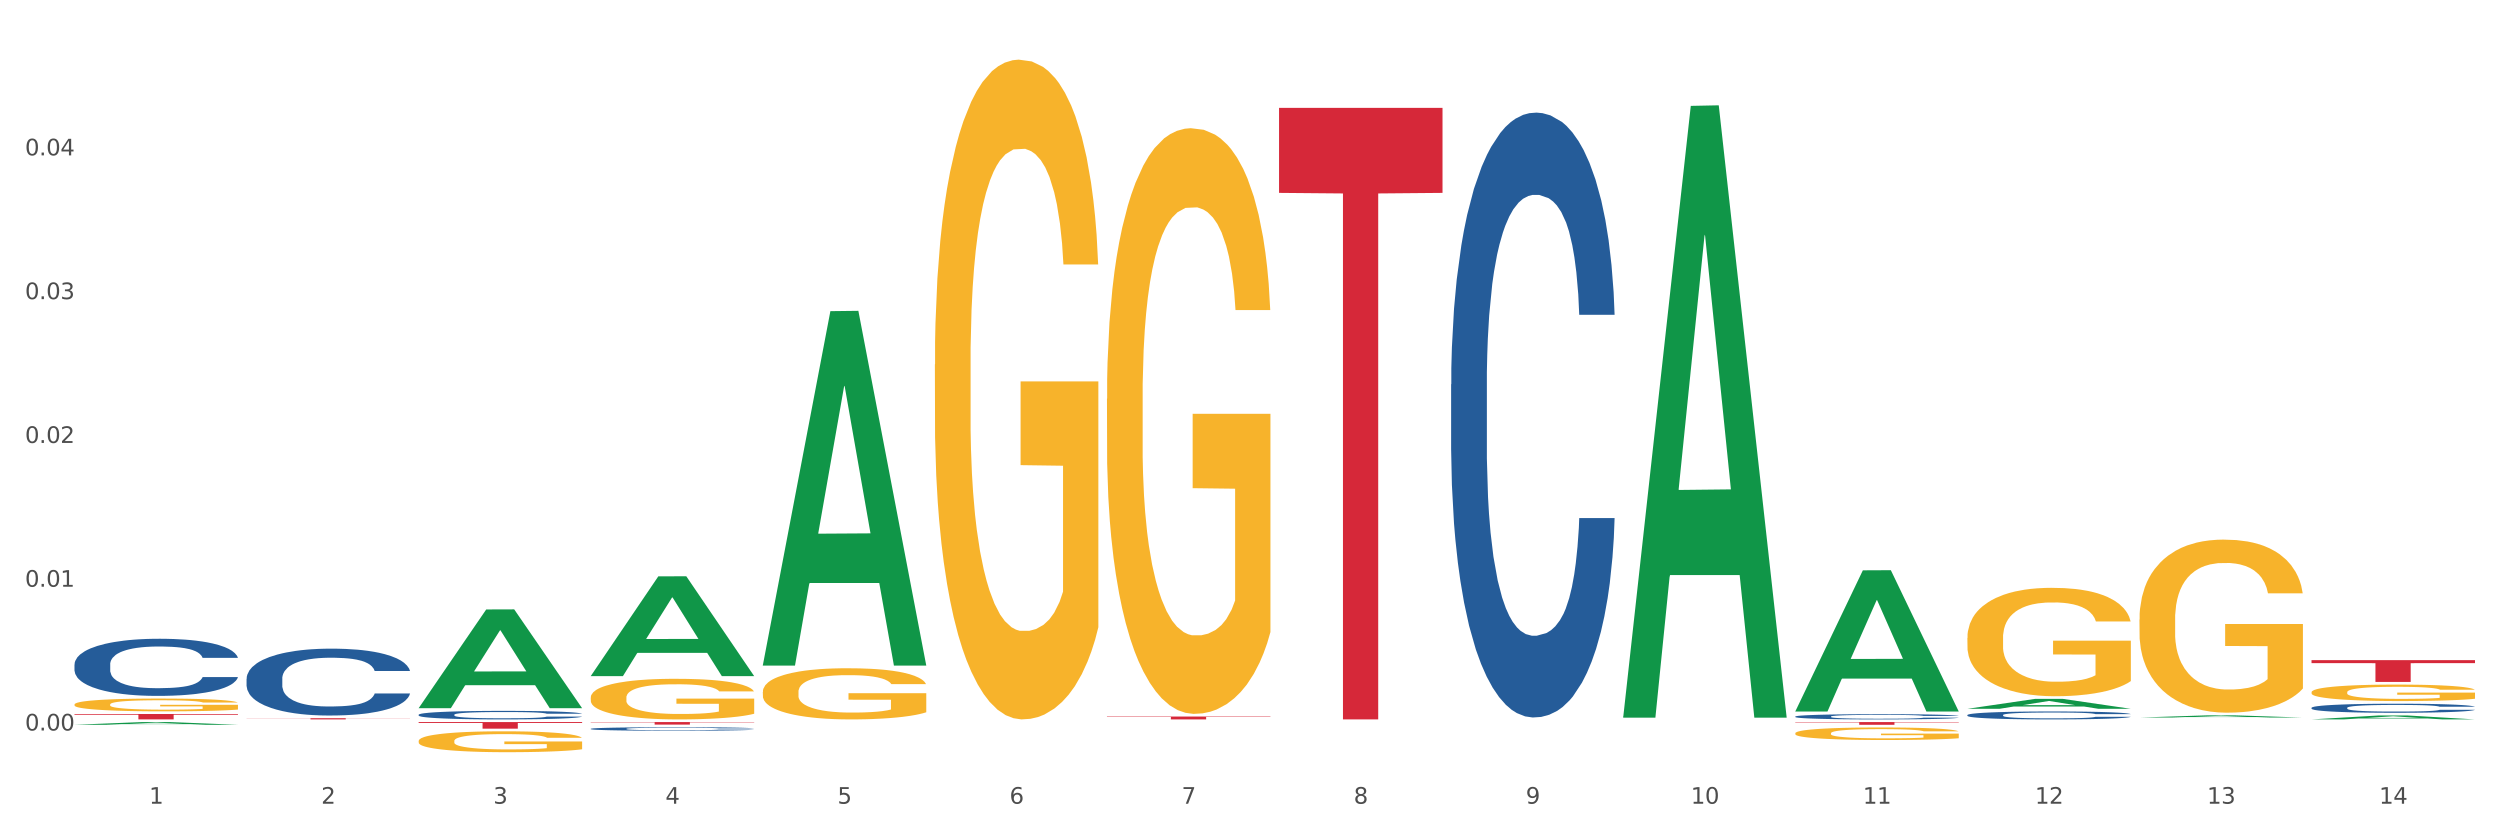 <?xml version="1.0" encoding="utf-8" standalone="no"?>
<!DOCTYPE svg PUBLIC "-//W3C//DTD SVG 1.1//EN"
  "http://www.w3.org/Graphics/SVG/1.1/DTD/svg11.dtd">
<svg xmlns:xlink="http://www.w3.org/1999/xlink" width="1080pt" height="360pt" viewBox="0 0 1080 360" xmlns="http://www.w3.org/2000/svg" version="1.1">
 <rect x="0" y="0" width="1080" height="360" fill="#333333" stroke="none"/>
 <defs>
  <style type="text/css">*{stroke-linejoin: round; stroke-linecap: butt}</style>
 </defs>
 <g id="figure_1">
  <g id="patch_1">
   <path d="M 0 360 
L 1080 360 
L 1080 0 
L 0 0 
z
" style="fill: #ffffff; stroke: #ffffff; stroke-linejoin: miter"/>
  </g>
  <g id="axes_1">
   <g id="matplotlib.axis_1">
    <g id="xtick_1">
     <g id="text_1">
      <!-- 1 -->
      <g style="fill: #4d4d4d" transform="translate(64.432 347.204) scale(0.096 -0.096)">
       <defs>
        <path id="DejaVuSans-31" d="M 794 531 
L 1825 531 
L 1825 4091 
L 703 3866 
L 703 4441 
L 1819 4666 
L 2450 4666 
L 2450 531 
L 3481 531 
L 3481 0 
L 794 0 
L 794 531 
z
" transform="scale(0.016)"/>
       </defs>
       <use xlink:href="#DejaVuSans-31"/>
      </g>
     </g>
    </g>
    <g id="xtick_2">
     <g id="text_2">
      <!-- 2 -->
      <g style="fill: #4d4d4d" transform="translate(138.771 347.204) scale(0.096 -0.096)">
       <defs>
        <path id="DejaVuSans-32" d="M 1228 531 
L 3431 531 
L 3431 0 
L 469 0 
L 469 531 
Q 828 903 1448 1529 
Q 2069 2156 2228 2338 
Q 2531 2678 2651 2914 
Q 2772 3150 2772 3378 
Q 2772 3750 2511 3984 
Q 2250 4219 1831 4219 
Q 1534 4219 1204 4116 
Q 875 4013 500 3803 
L 500 4441 
Q 881 4594 1212 4672 
Q 1544 4750 1819 4750 
Q 2544 4750 2975 4387 
Q 3406 4025 3406 3419 
Q 3406 3131 3298 2873 
Q 3191 2616 2906 2266 
Q 2828 2175 2409 1742 
Q 1991 1309 1228 531 
z
" transform="scale(0.016)"/>
       </defs>
       <use xlink:href="#DejaVuSans-32"/>
      </g>
     </g>
    </g>
    <g id="xtick_3">
     <g id="text_3">
      <!-- 3 -->
      <g style="fill: #4d4d4d" transform="translate(213.109 347.204) scale(0.096 -0.096)">
       <defs>
        <path id="DejaVuSans-33" d="M 2597 2516 
Q 3050 2419 3304 2112 
Q 3559 1806 3559 1356 
Q 3559 666 3084 287 
Q 2609 -91 1734 -91 
Q 1441 -91 1130 -33 
Q 819 25 488 141 
L 488 750 
Q 750 597 1062 519 
Q 1375 441 1716 441 
Q 2309 441 2620 675 
Q 2931 909 2931 1356 
Q 2931 1769 2642 2001 
Q 2353 2234 1838 2234 
L 1294 2234 
L 1294 2753 
L 1863 2753 
Q 2328 2753 2575 2939 
Q 2822 3125 2822 3475 
Q 2822 3834 2567 4026 
Q 2313 4219 1838 4219 
Q 1578 4219 1281 4162 
Q 984 4106 628 3988 
L 628 4550 
Q 988 4650 1302 4700 
Q 1616 4750 1894 4750 
Q 2613 4750 3031 4423 
Q 3450 4097 3450 3541 
Q 3450 3153 3228 2886 
Q 3006 2619 2597 2516 
z
" transform="scale(0.016)"/>
       </defs>
       <use xlink:href="#DejaVuSans-33"/>
      </g>
     </g>
    </g>
    <g id="xtick_4">
     <g id="text_4">
      <!-- 4 -->
      <g style="fill: #4d4d4d" transform="translate(287.448 347.204) scale(0.096 -0.096)">
       <defs>
        <path id="DejaVuSans-34" d="M 2419 4116 
L 825 1625 
L 2419 1625 
L 2419 4116 
z
M 2253 4666 
L 3047 4666 
L 3047 1625 
L 3713 1625 
L 3713 1100 
L 3047 1100 
L 3047 0 
L 2419 0 
L 2419 1100 
L 313 1100 
L 313 1709 
L 2253 4666 
z
" transform="scale(0.016)"/>
       </defs>
       <use xlink:href="#DejaVuSans-34"/>
      </g>
     </g>
    </g>
    <g id="xtick_5">
     <g id="text_5">
      <!-- 5 -->
      <g style="fill: #4d4d4d" transform="translate(361.787 347.204) scale(0.096 -0.096)">
       <defs>
        <path id="DejaVuSans-35" d="M 691 4666 
L 3169 4666 
L 3169 4134 
L 1269 4134 
L 1269 2991 
Q 1406 3038 1543 3061 
Q 1681 3084 1819 3084 
Q 2600 3084 3056 2656 
Q 3513 2228 3513 1497 
Q 3513 744 3044 326 
Q 2575 -91 1722 -91 
Q 1428 -91 1123 -41 
Q 819 9 494 109 
L 494 744 
Q 775 591 1075 516 
Q 1375 441 1709 441 
Q 2250 441 2565 725 
Q 2881 1009 2881 1497 
Q 2881 1984 2565 2268 
Q 2250 2553 1709 2553 
Q 1456 2553 1204 2497 
Q 953 2441 691 2322 
L 691 4666 
z
" transform="scale(0.016)"/>
       </defs>
       <use xlink:href="#DejaVuSans-35"/>
      </g>
     </g>
    </g>
    <g id="xtick_6">
     <g id="text_6">
      <!-- 6 -->
      <g style="fill: #4d4d4d" transform="translate(436.125 347.204) scale(0.096 -0.096)">
       <defs>
        <path id="DejaVuSans-36" d="M 2113 2584 
Q 1688 2584 1439 2293 
Q 1191 2003 1191 1497 
Q 1191 994 1439 701 
Q 1688 409 2113 409 
Q 2538 409 2786 701 
Q 3034 994 3034 1497 
Q 3034 2003 2786 2293 
Q 2538 2584 2113 2584 
z
M 3366 4563 
L 3366 3988 
Q 3128 4100 2886 4159 
Q 2644 4219 2406 4219 
Q 1781 4219 1451 3797 
Q 1122 3375 1075 2522 
Q 1259 2794 1537 2939 
Q 1816 3084 2150 3084 
Q 2853 3084 3261 2657 
Q 3669 2231 3669 1497 
Q 3669 778 3244 343 
Q 2819 -91 2113 -91 
Q 1303 -91 875 529 
Q 447 1150 447 2328 
Q 447 3434 972 4092 
Q 1497 4750 2381 4750 
Q 2619 4750 2861 4703 
Q 3103 4656 3366 4563 
z
" transform="scale(0.016)"/>
       </defs>
       <use xlink:href="#DejaVuSans-36"/>
      </g>
     </g>
    </g>
    <g id="xtick_7">
     <g id="text_7">
      <!-- 7 -->
      <g style="fill: #4d4d4d" transform="translate(510.464 347.204) scale(0.096 -0.096)">
       <defs>
        <path id="DejaVuSans-37" d="M 525 4666 
L 3525 4666 
L 3525 4397 
L 1831 0 
L 1172 0 
L 2766 4134 
L 525 4134 
L 525 4666 
z
" transform="scale(0.016)"/>
       </defs>
       <use xlink:href="#DejaVuSans-37"/>
      </g>
     </g>
    </g>
    <g id="xtick_8">
     <g id="text_8">
      <!-- 8 -->
      <g style="fill: #4d4d4d" transform="translate(584.803 347.204) scale(0.096 -0.096)">
       <defs>
        <path id="DejaVuSans-38" d="M 2034 2216 
Q 1584 2216 1326 1975 
Q 1069 1734 1069 1313 
Q 1069 891 1326 650 
Q 1584 409 2034 409 
Q 2484 409 2743 651 
Q 3003 894 3003 1313 
Q 3003 1734 2745 1975 
Q 2488 2216 2034 2216 
z
M 1403 2484 
Q 997 2584 770 2862 
Q 544 3141 544 3541 
Q 544 4100 942 4425 
Q 1341 4750 2034 4750 
Q 2731 4750 3128 4425 
Q 3525 4100 3525 3541 
Q 3525 3141 3298 2862 
Q 3072 2584 2669 2484 
Q 3125 2378 3379 2068 
Q 3634 1759 3634 1313 
Q 3634 634 3220 271 
Q 2806 -91 2034 -91 
Q 1263 -91 848 271 
Q 434 634 434 1313 
Q 434 1759 690 2068 
Q 947 2378 1403 2484 
z
M 1172 3481 
Q 1172 3119 1398 2916 
Q 1625 2713 2034 2713 
Q 2441 2713 2670 2916 
Q 2900 3119 2900 3481 
Q 2900 3844 2670 4047 
Q 2441 4250 2034 4250 
Q 1625 4250 1398 4047 
Q 1172 3844 1172 3481 
z
" transform="scale(0.016)"/>
       </defs>
       <use xlink:href="#DejaVuSans-38"/>
      </g>
     </g>
    </g>
    <g id="xtick_9">
     <g id="text_9">
      <!-- 9 -->
      <g style="fill: #4d4d4d" transform="translate(659.142 347.204) scale(0.096 -0.096)">
       <defs>
        <path id="DejaVuSans-39" d="M 703 97 
L 703 672 
Q 941 559 1184 500 
Q 1428 441 1663 441 
Q 2288 441 2617 861 
Q 2947 1281 2994 2138 
Q 2813 1869 2534 1725 
Q 2256 1581 1919 1581 
Q 1219 1581 811 2004 
Q 403 2428 403 3163 
Q 403 3881 828 4315 
Q 1253 4750 1959 4750 
Q 2769 4750 3195 4129 
Q 3622 3509 3622 2328 
Q 3622 1225 3098 567 
Q 2575 -91 1691 -91 
Q 1453 -91 1209 -44 
Q 966 3 703 97 
z
M 1959 2075 
Q 2384 2075 2632 2365 
Q 2881 2656 2881 3163 
Q 2881 3666 2632 3958 
Q 2384 4250 1959 4250 
Q 1534 4250 1286 3958 
Q 1038 3666 1038 3163 
Q 1038 2656 1286 2365 
Q 1534 2075 1959 2075 
z
" transform="scale(0.016)"/>
       </defs>
       <use xlink:href="#DejaVuSans-39"/>
      </g>
     </g>
    </g>
    <g id="xtick_10">
     <g id="text_10">
      <!-- 10 -->
      <g style="fill: #4d4d4d" transform="translate(730.426 347.204) scale(0.096 -0.096)">
       <defs>
        <path id="DejaVuSans-30" d="M 2034 4250 
Q 1547 4250 1301 3770 
Q 1056 3291 1056 2328 
Q 1056 1369 1301 889 
Q 1547 409 2034 409 
Q 2525 409 2770 889 
Q 3016 1369 3016 2328 
Q 3016 3291 2770 3770 
Q 2525 4250 2034 4250 
z
M 2034 4750 
Q 2819 4750 3233 4129 
Q 3647 3509 3647 2328 
Q 3647 1150 3233 529 
Q 2819 -91 2034 -91 
Q 1250 -91 836 529 
Q 422 1150 422 2328 
Q 422 3509 836 4129 
Q 1250 4750 2034 4750 
z
" transform="scale(0.016)"/>
       </defs>
       <use xlink:href="#DejaVuSans-31"/>
       <use xlink:href="#DejaVuSans-30" transform="translate(63.623 0)"/>
      </g>
     </g>
    </g>
    <g id="xtick_11">
     <g id="text_11">
      <!-- 11 -->
      <g style="fill: #4d4d4d" transform="translate(804.765 347.204) scale(0.096 -0.096)">
       <use xlink:href="#DejaVuSans-31"/>
       <use xlink:href="#DejaVuSans-31" transform="translate(63.623 0)"/>
      </g>
     </g>
    </g>
    <g id="xtick_12">
     <g id="text_12">
      <!-- 12 -->
      <g style="fill: #4d4d4d" transform="translate(879.104 347.204) scale(0.096 -0.096)">
       <use xlink:href="#DejaVuSans-31"/>
       <use xlink:href="#DejaVuSans-32" transform="translate(63.623 0)"/>
      </g>
     </g>
    </g>
    <g id="xtick_13">
     <g id="text_13">
      <!-- 13 -->
      <g style="fill: #4d4d4d" transform="translate(953.442 347.204) scale(0.096 -0.096)">
       <use xlink:href="#DejaVuSans-31"/>
       <use xlink:href="#DejaVuSans-33" transform="translate(63.623 0)"/>
      </g>
     </g>
    </g>
    <g id="xtick_14">
     <g id="text_14">
      <!-- 14 -->
      <g style="fill: #4d4d4d" transform="translate(1027.781 347.204) scale(0.096 -0.096)">
       <use xlink:href="#DejaVuSans-31"/>
       <use xlink:href="#DejaVuSans-34" transform="translate(63.623 0)"/>
      </g>
     </g>
    </g>
    <g id="xtick_15"/>
    <g id="xtick_16"/>
    <g id="xtick_17"/>
    <g id="xtick_18"/>
    <g id="xtick_19"/>
    <g id="xtick_20"/>
    <g id="xtick_21"/>
    <g id="xtick_22"/>
    <g id="xtick_23"/>
    <g id="xtick_24"/>
    <g id="xtick_25"/>
    <g id="xtick_26"/>
    <g id="xtick_27"/>
   </g>
   <g id="matplotlib.axis_2">
    <g id="ytick_1">
     <g id="text_15">
      <!-- 0.00 -->
      <g style="fill: #4d4d4d" transform="translate(10.8 315.579) scale(0.096 -0.096)">
       <defs>
        <path id="DejaVuSans-2e" d="M 684 794 
L 1344 794 
L 1344 0 
L 684 0 
L 684 794 
z
" transform="scale(0.016)"/>
       </defs>
       <use xlink:href="#DejaVuSans-30"/>
       <use xlink:href="#DejaVuSans-2e" transform="translate(63.623 0)"/>
       <use xlink:href="#DejaVuSans-30" transform="translate(95.41 0)"/>
       <use xlink:href="#DejaVuSans-30" transform="translate(159.033 0)"/>
      </g>
     </g>
    </g>
    <g id="ytick_2">
     <g id="text_16">
      <!-- 0.01 -->
      <g style="fill: #4d4d4d" transform="translate(10.8 253.465) scale(0.096 -0.096)">
       <use xlink:href="#DejaVuSans-30"/>
       <use xlink:href="#DejaVuSans-2e" transform="translate(63.623 0)"/>
       <use xlink:href="#DejaVuSans-30" transform="translate(95.41 0)"/>
       <use xlink:href="#DejaVuSans-31" transform="translate(159.033 0)"/>
      </g>
     </g>
    </g>
    <g id="ytick_3">
     <g id="text_17">
      <!-- 0.02 -->
      <g style="fill: #4d4d4d" transform="translate(10.8 191.35) scale(0.096 -0.096)">
       <use xlink:href="#DejaVuSans-30"/>
       <use xlink:href="#DejaVuSans-2e" transform="translate(63.623 0)"/>
       <use xlink:href="#DejaVuSans-30" transform="translate(95.41 0)"/>
       <use xlink:href="#DejaVuSans-32" transform="translate(159.033 0)"/>
      </g>
     </g>
    </g>
    <g id="ytick_4">
     <g id="text_18">
      <!-- 0.03 -->
      <g style="fill: #4d4d4d" transform="translate(10.8 129.235) scale(0.096 -0.096)">
       <use xlink:href="#DejaVuSans-30"/>
       <use xlink:href="#DejaVuSans-2e" transform="translate(63.623 0)"/>
       <use xlink:href="#DejaVuSans-30" transform="translate(95.41 0)"/>
       <use xlink:href="#DejaVuSans-33" transform="translate(159.033 0)"/>
      </g>
     </g>
    </g>
    <g id="ytick_5">
     <g id="text_19">
      <!-- 0.04 -->
      <g style="fill: #4d4d4d" transform="translate(10.8 67.12) scale(0.096 -0.096)">
       <use xlink:href="#DejaVuSans-30"/>
       <use xlink:href="#DejaVuSans-2e" transform="translate(63.623 0)"/>
       <use xlink:href="#DejaVuSans-30" transform="translate(95.41 0)"/>
       <use xlink:href="#DejaVuSans-34" transform="translate(159.033 0)"/>
      </g>
     </g>
    </g>
    <g id="ytick_6"/>
    <g id="ytick_7"/>
    <g id="ytick_8"/>
    <g id="ytick_9"/>
    <g id="ytick_10"/>
   </g>
   <g id="PolyCollection_1">
    <path d="M 32.175 313.102 
L 32.248 313.101 
L 61.37 311.933 
L 73.456 311.932 
L 102.797 313.105 
L 88.818 313.105 
L 82.484 312.832 
L 52.415 312.832 
L 52.197 312.836 
L 46.081 313.105 
L 32.175 313.105 
L 32.175 313.102 
L 56.201 312.669 
L 78.698 312.668 
L 67.559 312.182 
L 67.413 312.18 
L 67.267 312.183 
L 56.128 312.668 
L 56.201 312.669 
L 32.175 313.102 
z
" clip-path="url(#p0ae8710981)" style="fill: #109648"/>
    <path d="M 775.562 309.537 
L 775.646 309.535 
L 775.646 309.477 
L 775.896 309.398 
L 776.814 309.253 
L 777.983 309.143 
L 779.986 309.015 
L 781.072 308.961 
L 782.491 308.901 
L 785.412 308.803 
L 788.752 308.72 
L 791.089 308.675 
L 792.842 308.646 
L 796.765 308.594 
L 799.019 308.571 
L 801.357 308.553 
L 803.36 308.54 
L 806.699 308.526 
L 809.37 308.519 
L 812.459 308.517 
L 815.047 308.519 
L 818.469 308.528 
L 823.478 308.553 
L 825.398 308.567 
L 827.986 308.592 
L 830.657 308.625 
L 832.828 308.658 
L 835.332 308.706 
L 837.92 308.768 
L 840.424 308.847 
L 842.177 308.919 
L 843.596 308.996 
L 844.848 309.089 
L 845.766 309.191 
L 846.184 309.276 
L 830.908 309.276 
L 830.49 309.199 
L 829.655 309.116 
L 828.821 309.06 
L 827.902 309.015 
L 826.483 308.963 
L 825.231 308.93 
L 823.144 308.89 
L 821.224 308.866 
L 819.638 308.851 
L 817.718 308.839 
L 813.628 308.826 
L 810.706 308.826 
L 808.87 308.83 
L 806.616 308.841 
L 804.696 308.855 
L 802.442 308.88 
L 800.689 308.907 
L 798.936 308.942 
L 797.934 308.967 
L 796.431 309.013 
L 795.43 309.05 
L 794.094 309.114 
L 793.343 309.16 
L 792.007 309.278 
L 791.423 309.365 
L 791.172 309.425 
L 791.005 309.492 
L 791.005 309.815 
L 791.506 309.96 
L 791.924 310.022 
L 792.591 310.093 
L 793.844 310.184 
L 795.68 310.273 
L 797.6 310.337 
L 799.186 310.377 
L 800.689 310.406 
L 802.191 310.429 
L 804.028 310.449 
L 805.53 310.462 
L 807.784 310.474 
L 810.456 310.481 
L 812.543 310.481 
L 816.8 310.47 
L 818.72 310.46 
L 820.556 310.445 
L 822.56 310.422 
L 824.146 310.398 
L 825.064 310.379 
L 826.567 310.34 
L 827.735 310.298 
L 828.737 310.25 
L 829.405 310.209 
L 830.156 310.147 
L 830.741 310.076 
L 830.908 310.039 
L 846.184 310.039 
L 845.85 310.114 
L 845.266 310.186 
L 844.097 310.284 
L 843.179 310.34 
L 841.76 310.408 
L 840.257 310.466 
L 838.17 310.53 
L 836.25 310.578 
L 834.247 310.619 
L 832.076 310.657 
L 828.153 310.709 
L 826.734 310.723 
L 823.728 310.748 
L 821.391 310.762 
L 817.969 310.777 
L 814.463 310.785 
L 810.79 310.787 
L 807.534 310.783 
L 803.944 310.771 
L 801.69 310.758 
L 799.186 310.74 
L 796.264 310.711 
L 793.51 310.675 
L 790.922 310.634 
L 788.501 310.586 
L 786.247 310.532 
L 783.325 310.443 
L 781.155 310.356 
L 779.569 310.275 
L 778.484 310.207 
L 777.399 310.12 
L 776.814 310.06 
L 775.896 309.915 
L 775.562 309.78 
L 775.562 309.537 
z
" clip-path="url(#p0ae8710981)" style="fill: #255c99"/>
    <path d="M 626.885 166.058 
L 626.968 165.819 
L 626.968 159.137 
L 627.219 150.069 
L 628.137 133.364 
L 629.306 120.716 
L 631.309 105.921 
L 632.394 99.716 
L 633.813 92.796 
L 636.735 81.58 
L 640.074 72.034 
L 642.411 66.784 
L 644.164 63.443 
L 648.088 57.478 
L 650.342 54.852 
L 652.679 52.705 
L 654.683 51.273 
L 658.022 49.602 
L 660.693 48.887 
L 663.782 48.648 
L 666.369 48.887 
L 669.792 49.841 
L 674.801 52.705 
L 676.721 54.375 
L 679.308 57.239 
L 681.98 61.057 
L 684.15 64.875 
L 686.654 70.364 
L 689.242 77.523 
L 691.747 86.591 
L 693.5 94.944 
L 694.919 103.773 
L 696.171 114.512 
L 697.089 126.205 
L 697.506 135.989 
L 682.23 135.989 
L 681.813 127.16 
L 680.978 117.614 
L 680.143 111.171 
L 679.225 105.921 
L 677.806 99.955 
L 676.554 96.137 
L 674.467 91.603 
L 672.547 88.739 
L 670.961 87.069 
L 669.041 85.637 
L 664.95 84.205 
L 662.029 84.205 
L 660.192 84.682 
L 657.938 85.875 
L 656.018 87.546 
L 653.764 90.409 
L 652.011 93.512 
L 650.258 97.569 
L 649.257 100.432 
L 647.754 105.682 
L 646.752 109.978 
L 645.417 117.376 
L 644.665 122.626 
L 643.33 136.228 
L 642.745 146.251 
L 642.495 153.171 
L 642.328 160.808 
L 642.328 198.035 
L 642.829 214.74 
L 643.246 221.899 
L 643.914 230.013 
L 645.166 240.513 
L 647.003 250.774 
L 648.923 258.172 
L 650.509 262.706 
L 652.011 266.047 
L 653.514 268.672 
L 655.35 271.058 
L 656.853 272.49 
L 659.107 273.922 
L 661.778 274.638 
L 663.865 274.638 
L 668.122 273.445 
L 670.042 272.251 
L 671.879 270.581 
L 673.882 267.956 
L 675.468 265.092 
L 676.387 262.944 
L 677.889 258.41 
L 679.058 253.638 
L 680.06 248.149 
L 680.728 243.376 
L 681.479 236.217 
L 682.063 228.103 
L 682.23 223.808 
L 697.506 223.808 
L 697.173 232.399 
L 696.588 240.751 
L 695.42 251.967 
L 694.501 258.41 
L 693.082 266.285 
L 691.58 272.967 
L 689.493 280.365 
L 687.573 285.854 
L 685.569 290.626 
L 683.399 294.922 
L 679.475 300.888 
L 678.056 302.558 
L 675.051 305.422 
L 672.714 307.092 
L 669.291 308.763 
L 665.785 309.717 
L 662.112 309.956 
L 658.856 309.479 
L 655.267 308.047 
L 653.013 306.615 
L 650.509 304.467 
L 647.587 301.127 
L 644.832 297.07 
L 642.244 292.297 
L 639.824 286.808 
L 637.57 280.604 
L 634.648 270.342 
L 632.478 260.319 
L 630.892 251.013 
L 629.806 243.138 
L 628.721 233.115 
L 628.137 226.194 
L 627.219 209.49 
L 626.885 193.978 
L 626.885 166.058 
z
" clip-path="url(#p0ae8710981)" style="fill: #255c99"/>
    <path d="M 255.191 314.845 
L 255.275 314.843 
L 255.275 314.804 
L 255.525 314.752 
L 256.443 314.655 
L 257.612 314.582 
L 259.615 314.496 
L 260.701 314.46 
L 262.12 314.42 
L 265.041 314.355 
L 268.381 314.3 
L 270.718 314.27 
L 272.471 314.25 
L 276.394 314.216 
L 278.648 314.2 
L 280.986 314.188 
L 282.989 314.18 
L 286.328 314.17 
L 288.999 314.166 
L 292.088 314.165 
L 294.676 314.166 
L 298.098 314.171 
L 303.107 314.188 
L 305.027 314.198 
L 307.615 314.214 
L 310.286 314.236 
L 312.457 314.259 
L 314.961 314.29 
L 317.549 314.332 
L 320.053 314.384 
L 321.806 314.433 
L 323.225 314.484 
L 324.477 314.546 
L 325.396 314.614 
L 325.813 314.67 
L 310.537 314.67 
L 310.119 314.619 
L 309.284 314.564 
L 308.45 314.527 
L 307.531 314.496 
L 306.112 314.462 
L 304.86 314.44 
L 302.773 314.413 
L 300.853 314.397 
L 299.267 314.387 
L 297.347 314.379 
L 293.257 314.37 
L 290.335 314.37 
L 288.499 314.373 
L 286.245 314.38 
L 284.325 314.39 
L 282.071 314.406 
L 280.318 314.424 
L 278.565 314.448 
L 277.563 314.464 
L 276.06 314.495 
L 275.059 314.52 
L 273.723 314.563 
L 272.972 314.593 
L 271.636 314.672 
L 271.052 314.73 
L 270.801 314.77 
L 270.634 314.814 
L 270.634 315.03 
L 271.135 315.127 
L 271.553 315.168 
L 272.22 315.215 
L 273.473 315.276 
L 275.309 315.335 
L 277.229 315.378 
L 278.815 315.404 
L 280.318 315.424 
L 281.82 315.439 
L 283.657 315.453 
L 285.159 315.461 
L 287.413 315.469 
L 290.085 315.473 
L 292.172 315.473 
L 296.429 315.467 
L 298.349 315.46 
L 300.185 315.45 
L 302.189 315.435 
L 303.775 315.418 
L 304.693 315.406 
L 306.196 315.379 
L 307.364 315.352 
L 308.366 315.32 
L 309.034 315.292 
L 309.785 315.251 
L 310.37 315.204 
L 310.537 315.179 
L 325.813 315.179 
L 325.479 315.229 
L 324.895 315.277 
L 323.726 315.342 
L 322.808 315.379 
L 321.389 315.425 
L 319.886 315.464 
L 317.799 315.507 
L 315.879 315.538 
L 313.876 315.566 
L 311.705 315.591 
L 307.782 315.626 
L 306.363 315.635 
L 303.358 315.652 
L 301.02 315.661 
L 297.598 315.671 
L 294.092 315.677 
L 290.419 315.678 
L 287.163 315.675 
L 283.573 315.667 
L 281.32 315.659 
L 278.815 315.646 
L 275.893 315.627 
L 273.139 315.603 
L 270.551 315.576 
L 268.13 315.544 
L 265.876 315.508 
L 262.955 315.449 
L 260.784 315.391 
L 259.198 315.337 
L 258.113 315.291 
L 257.028 315.233 
L 256.443 315.193 
L 255.525 315.096 
L 255.191 315.006 
L 255.191 314.845 
z
" clip-path="url(#p0ae8710981)" style="fill: #255c99"/>
    <path d="M 180.852 308.755 
L 180.936 308.751 
L 180.936 308.657 
L 181.186 308.529 
L 182.105 308.293 
L 183.273 308.114 
L 185.277 307.905 
L 186.362 307.818 
L 187.781 307.72 
L 190.703 307.562 
L 194.042 307.427 
L 196.379 307.353 
L 198.132 307.305 
L 202.056 307.221 
L 204.31 307.184 
L 206.647 307.154 
L 208.65 307.134 
L 211.989 307.11 
L 214.661 307.1 
L 217.749 307.097 
L 220.337 307.1 
L 223.76 307.113 
L 228.768 307.154 
L 230.688 307.177 
L 233.276 307.218 
L 235.947 307.272 
L 238.118 307.326 
L 240.622 307.403 
L 243.21 307.504 
L 245.714 307.632 
L 247.467 307.75 
L 248.886 307.875 
L 250.139 308.027 
L 251.057 308.192 
L 251.474 308.33 
L 236.198 308.33 
L 235.78 308.205 
L 234.946 308.071 
L 234.111 307.98 
L 233.193 307.905 
L 231.774 307.821 
L 230.521 307.767 
L 228.434 307.703 
L 226.514 307.663 
L 224.928 307.639 
L 223.008 307.619 
L 218.918 307.599 
L 215.996 307.599 
L 214.16 307.605 
L 211.906 307.622 
L 209.986 307.646 
L 207.732 307.686 
L 205.979 307.73 
L 204.226 307.787 
L 203.224 307.828 
L 201.722 307.902 
L 200.72 307.963 
L 199.384 308.067 
L 198.633 308.141 
L 197.297 308.334 
L 196.713 308.475 
L 196.463 308.573 
L 196.296 308.681 
L 196.296 309.207 
L 196.797 309.442 
L 197.214 309.544 
L 197.882 309.658 
L 199.134 309.806 
L 200.97 309.951 
L 202.89 310.056 
L 204.476 310.12 
L 205.979 310.167 
L 207.482 310.204 
L 209.318 310.238 
L 210.821 310.258 
L 213.075 310.278 
L 215.746 310.288 
L 217.833 310.288 
L 222.09 310.272 
L 224.01 310.255 
L 225.847 310.231 
L 227.85 310.194 
L 229.436 310.154 
L 230.354 310.123 
L 231.857 310.059 
L 233.026 309.992 
L 234.027 309.914 
L 234.695 309.847 
L 235.447 309.746 
L 236.031 309.631 
L 236.198 309.571 
L 251.474 309.571 
L 251.14 309.692 
L 250.556 309.81 
L 249.387 309.968 
L 248.469 310.059 
L 247.05 310.171 
L 245.547 310.265 
L 243.46 310.369 
L 241.54 310.447 
L 239.537 310.514 
L 237.367 310.575 
L 233.443 310.659 
L 232.024 310.683 
L 229.019 310.723 
L 226.681 310.747 
L 223.259 310.77 
L 219.753 310.784 
L 216.08 310.787 
L 212.824 310.781 
L 209.235 310.76 
L 206.981 310.74 
L 204.476 310.71 
L 201.555 310.663 
L 198.8 310.605 
L 196.212 310.538 
L 193.791 310.46 
L 191.538 310.373 
L 188.616 310.228 
L 186.445 310.086 
L 184.859 309.955 
L 183.774 309.844 
L 182.689 309.702 
L 182.105 309.604 
L 181.186 309.368 
L 180.852 309.149 
L 180.852 308.755 
z
" clip-path="url(#p0ae8710981)" style="fill: #255c99"/>
    <path d="M 106.514 293.197 
L 106.597 293.171 
L 106.597 292.432 
L 106.848 291.429 
L 107.766 289.582 
L 108.935 288.184 
L 110.938 286.548 
L 112.023 285.862 
L 113.442 285.096 
L 116.364 283.856 
L 119.703 282.801 
L 122.04 282.22 
L 123.794 281.851 
L 127.717 281.191 
L 129.971 280.901 
L 132.308 280.663 
L 134.312 280.505 
L 137.651 280.32 
L 140.322 280.241 
L 143.411 280.214 
L 145.998 280.241 
L 149.421 280.346 
L 154.43 280.663 
L 156.35 280.848 
L 158.937 281.164 
L 161.609 281.587 
L 163.779 282.009 
L 166.283 282.616 
L 168.871 283.407 
L 171.376 284.41 
L 173.129 285.334 
L 174.548 286.31 
L 175.8 287.498 
L 176.718 288.791 
L 177.135 289.873 
L 161.859 289.873 
L 161.442 288.896 
L 160.607 287.841 
L 159.772 287.128 
L 158.854 286.548 
L 157.435 285.888 
L 156.183 285.466 
L 154.096 284.964 
L 152.176 284.648 
L 150.59 284.463 
L 148.67 284.305 
L 144.579 284.146 
L 141.658 284.146 
L 139.821 284.199 
L 137.567 284.331 
L 135.647 284.516 
L 133.393 284.832 
L 131.64 285.175 
L 129.887 285.624 
L 128.886 285.941 
L 127.383 286.521 
L 126.381 286.996 
L 125.046 287.814 
L 124.294 288.395 
L 122.959 289.899 
L 122.374 291.007 
L 122.124 291.772 
L 121.957 292.617 
L 121.957 296.733 
L 122.458 298.581 
L 122.875 299.372 
L 123.543 300.269 
L 124.795 301.43 
L 126.632 302.565 
L 128.552 303.383 
L 130.138 303.885 
L 131.64 304.254 
L 133.143 304.544 
L 134.979 304.808 
L 136.482 304.966 
L 138.736 305.125 
L 141.407 305.204 
L 143.494 305.204 
L 147.751 305.072 
L 149.671 304.94 
L 151.508 304.755 
L 153.511 304.465 
L 155.097 304.148 
L 156.016 303.911 
L 157.518 303.41 
L 158.687 302.882 
L 159.689 302.275 
L 160.357 301.747 
L 161.108 300.955 
L 161.692 300.058 
L 161.859 299.583 
L 177.135 299.583 
L 176.802 300.533 
L 176.217 301.457 
L 175.049 302.697 
L 174.13 303.41 
L 172.711 304.28 
L 171.209 305.019 
L 169.122 305.837 
L 167.202 306.444 
L 165.198 306.972 
L 163.028 307.447 
L 159.104 308.107 
L 157.685 308.291 
L 154.68 308.608 
L 152.343 308.793 
L 148.92 308.977 
L 145.414 309.083 
L 141.741 309.109 
L 138.486 309.057 
L 134.896 308.898 
L 132.642 308.74 
L 130.138 308.502 
L 127.216 308.133 
L 124.461 307.684 
L 121.874 307.157 
L 119.453 306.55 
L 117.199 305.864 
L 114.277 304.729 
L 112.107 303.621 
L 110.521 302.592 
L 109.435 301.721 
L 108.35 300.612 
L 107.766 299.847 
L 106.848 298 
L 106.514 296.285 
L 106.514 293.197 
z
" clip-path="url(#p0ae8710981)" style="fill: #255c99"/>
    <path d="M 32.175 287.034 
L 32.258 287.012 
L 32.258 286.381 
L 32.509 285.524 
L 33.427 283.946 
L 34.596 282.751 
L 36.599 281.354 
L 37.684 280.767 
L 39.104 280.114 
L 42.025 279.054 
L 45.364 278.152 
L 47.702 277.656 
L 49.455 277.341 
L 53.378 276.777 
L 55.632 276.529 
L 57.969 276.326 
L 59.973 276.191 
L 63.312 276.033 
L 65.983 275.966 
L 69.072 275.943 
L 71.66 275.966 
L 75.082 276.056 
L 80.091 276.326 
L 82.011 276.484 
L 84.599 276.755 
L 87.27 277.115 
L 89.44 277.476 
L 91.945 277.995 
L 94.533 278.671 
L 97.037 279.528 
L 98.79 280.317 
L 100.209 281.151 
L 101.461 282.165 
L 102.379 283.27 
L 102.797 284.194 
L 87.52 284.194 
L 87.103 283.36 
L 86.268 282.458 
L 85.434 281.85 
L 84.515 281.354 
L 83.096 280.79 
L 81.844 280.429 
L 79.757 280.001 
L 77.837 279.73 
L 76.251 279.573 
L 74.331 279.437 
L 70.241 279.302 
L 67.319 279.302 
L 65.482 279.347 
L 63.229 279.46 
L 61.309 279.618 
L 59.055 279.888 
L 57.302 280.181 
L 55.549 280.565 
L 54.547 280.835 
L 53.044 281.331 
L 52.043 281.737 
L 50.707 282.436 
L 49.956 282.932 
L 48.62 284.217 
L 48.036 285.163 
L 47.785 285.817 
L 47.618 286.539 
L 47.618 290.055 
L 48.119 291.633 
L 48.537 292.31 
L 49.204 293.076 
L 50.457 294.068 
L 52.293 295.037 
L 54.213 295.736 
L 55.799 296.164 
L 57.302 296.48 
L 58.804 296.728 
L 60.641 296.954 
L 62.143 297.089 
L 64.397 297.224 
L 67.069 297.292 
L 69.155 297.292 
L 73.413 297.179 
L 75.333 297.066 
L 77.169 296.908 
L 79.173 296.66 
L 80.759 296.39 
L 81.677 296.187 
L 83.18 295.759 
L 84.348 295.308 
L 85.35 294.789 
L 86.018 294.338 
L 86.769 293.662 
L 87.353 292.896 
L 87.52 292.49 
L 102.797 292.49 
L 102.463 293.301 
L 101.879 294.091 
L 100.71 295.15 
L 99.792 295.759 
L 98.372 296.503 
L 96.87 297.134 
L 94.783 297.833 
L 92.863 298.351 
L 90.86 298.802 
L 88.689 299.208 
L 84.766 299.771 
L 83.347 299.929 
L 80.341 300.2 
L 78.004 300.358 
L 74.581 300.515 
L 71.075 300.606 
L 67.402 300.628 
L 64.147 300.583 
L 60.557 300.448 
L 58.303 300.312 
L 55.799 300.11 
L 52.877 299.794 
L 50.123 299.411 
L 47.535 298.96 
L 45.114 298.441 
L 42.86 297.855 
L 39.938 296.886 
L 37.768 295.939 
L 36.182 295.06 
L 35.097 294.316 
L 34.011 293.369 
L 33.427 292.715 
L 32.509 291.137 
L 32.175 289.672 
L 32.175 287.034 
z
" clip-path="url(#p0ae8710981)" style="fill: #255c99"/>
    <path d="M 32.175 304.331 
L 32.258 304.325 
L 32.258 304.144 
L 32.425 303.987 
L 33.259 303.608 
L 34.51 303.294 
L 35.427 303.127 
L 36.344 302.991 
L 37.428 302.855 
L 38.762 302.713 
L 41.18 302.506 
L 42.681 302.4 
L 44.515 302.288 
L 47.85 302.127 
L 50.268 302.036 
L 52.77 301.96 
L 56.855 301.869 
L 59.523 301.828 
L 62.358 301.798 
L 65.777 301.778 
L 68.361 301.773 
L 74.031 301.788 
L 78.867 301.833 
L 81.202 301.869 
L 84.203 301.929 
L 85.788 301.97 
L 88.372 302.051 
L 91.04 302.157 
L 92.875 302.248 
L 95.626 302.42 
L 97.711 302.592 
L 99.628 302.804 
L 100.629 302.951 
L 101.379 303.087 
L 102.046 303.244 
L 102.713 303.491 
L 87.705 303.491 
L 87.122 303.315 
L 86.204 303.148 
L 84.87 302.986 
L 83.703 302.885 
L 81.702 302.758 
L 79.868 302.678 
L 77.95 302.617 
L 75.615 302.566 
L 73.781 302.541 
L 71.196 302.521 
L 66.11 302.526 
L 62.692 302.566 
L 60.357 302.617 
L 58.856 302.662 
L 57.522 302.713 
L 56.021 302.784 
L 54.27 302.89 
L 53.02 302.986 
L 51.769 303.107 
L 50.768 303.229 
L 49.851 303.37 
L 49.101 303.522 
L 48.517 303.678 
L 48.017 303.871 
L 47.6 304.189 
L 47.6 304.882 
L 47.767 305.038 
L 48.184 305.245 
L 48.684 305.402 
L 49.518 305.589 
L 50.268 305.716 
L 51.686 305.898 
L 53.27 306.049 
L 54.52 306.145 
L 55.771 306.226 
L 57.939 306.337 
L 60.357 306.428 
L 62.441 306.484 
L 65.276 306.534 
L 67.194 306.555 
L 68.862 306.565 
L 72.947 306.565 
L 75.865 306.55 
L 79.117 306.514 
L 81.619 306.469 
L 83.703 306.413 
L 86.038 306.322 
L 87.538 306.236 
L 87.538 305.18 
L 69.195 305.175 
L 69.195 304.472 
L 102.797 304.472 
L 102.797 306.534 
L 101.379 306.641 
L 99.795 306.737 
L 98.128 306.823 
L 95.626 306.929 
L 92.625 307.03 
L 89.956 307.101 
L 87.122 307.161 
L 83.786 307.217 
L 79.451 307.267 
L 76.783 307.288 
L 73.447 307.303 
L 69.529 307.308 
L 66.11 307.298 
L 62.775 307.272 
L 59.273 307.227 
L 55.855 307.161 
L 53.27 307.096 
L 50.685 307.015 
L 47.934 306.909 
L 45.766 306.807 
L 44.098 306.716 
L 42.264 306.6 
L 40.263 306.449 
L 38.762 306.312 
L 37.428 306.171 
L 36.01 305.989 
L 35.01 305.832 
L 34.009 305.635 
L 33.426 305.488 
L 32.759 305.261 
L 32.258 304.942 
L 32.175 304.331 
z
" clip-path="url(#p0ae8710981)" style="fill: #f7b32b"/>
    <path d="M 180.852 320.094 
L 180.936 320.086 
L 180.936 319.789 
L 181.103 319.534 
L 181.936 318.916 
L 183.187 318.405 
L 184.104 318.133 
L 185.021 317.91 
L 186.105 317.688 
L 187.439 317.457 
L 189.857 317.119 
L 191.358 316.946 
L 193.192 316.764 
L 196.528 316.501 
L 198.946 316.352 
L 201.447 316.229 
L 205.533 316.08 
L 208.201 316.014 
L 211.036 315.965 
L 214.454 315.932 
L 217.039 315.924 
L 222.709 315.948 
L 227.545 316.022 
L 229.879 316.08 
L 232.881 316.179 
L 234.465 316.245 
L 237.05 316.377 
L 239.718 316.55 
L 241.552 316.698 
L 244.304 316.979 
L 246.388 317.259 
L 248.306 317.605 
L 249.306 317.844 
L 250.057 318.067 
L 250.724 318.322 
L 251.391 318.726 
L 236.383 318.726 
L 235.799 318.438 
L 234.882 318.166 
L 233.548 317.902 
L 232.38 317.737 
L 230.379 317.531 
L 228.545 317.399 
L 226.627 317.3 
L 224.293 317.218 
L 222.458 317.176 
L 219.874 317.144 
L 214.788 317.152 
L 211.369 317.218 
L 209.034 317.3 
L 207.534 317.374 
L 206.2 317.457 
L 204.699 317.572 
L 202.948 317.745 
L 201.697 317.902 
L 200.446 318.1 
L 199.446 318.298 
L 198.529 318.528 
L 197.778 318.776 
L 197.195 319.031 
L 196.694 319.344 
L 196.277 319.864 
L 196.277 320.993 
L 196.444 321.248 
L 196.861 321.586 
L 197.361 321.842 
L 198.195 322.147 
L 198.946 322.353 
L 200.363 322.65 
L 201.947 322.897 
L 203.198 323.054 
L 204.449 323.186 
L 206.616 323.367 
L 209.034 323.515 
L 211.119 323.606 
L 213.954 323.688 
L 215.871 323.721 
L 217.539 323.738 
L 221.625 323.738 
L 224.543 323.713 
L 227.795 323.655 
L 230.296 323.581 
L 232.38 323.491 
L 234.715 323.342 
L 236.216 323.202 
L 236.216 321.479 
L 217.873 321.471 
L 217.873 320.325 
L 251.474 320.325 
L 251.474 323.688 
L 250.057 323.861 
L 248.473 324.018 
L 246.805 324.158 
L 244.304 324.331 
L 241.302 324.496 
L 238.634 324.612 
L 235.799 324.71 
L 232.464 324.801 
L 228.128 324.884 
L 225.46 324.917 
L 222.125 324.941 
L 218.206 324.95 
L 214.788 324.933 
L 211.452 324.892 
L 207.951 324.818 
L 204.532 324.71 
L 201.947 324.603 
L 199.362 324.471 
L 196.611 324.298 
L 194.443 324.133 
L 192.776 323.985 
L 190.941 323.795 
L 188.94 323.548 
L 187.439 323.326 
L 186.105 323.095 
L 184.688 322.798 
L 183.687 322.543 
L 182.687 322.221 
L 182.103 321.982 
L 181.436 321.611 
L 180.936 321.092 
L 180.852 320.094 
z
" clip-path="url(#p0ae8710981)" style="fill: #f7b32b"/>
    <path d="M 255.191 301.349 
L 255.275 301.333 
L 255.275 300.756 
L 255.441 300.259 
L 256.275 299.058 
L 257.526 298.064 
L 258.443 297.535 
L 259.36 297.103 
L 260.444 296.67 
L 261.778 296.221 
L 264.196 295.564 
L 265.697 295.228 
L 267.531 294.875 
L 270.866 294.362 
L 273.284 294.074 
L 275.786 293.834 
L 279.871 293.545 
L 282.539 293.417 
L 285.374 293.321 
L 288.793 293.257 
L 291.377 293.241 
L 297.047 293.289 
L 301.883 293.433 
L 304.218 293.545 
L 307.219 293.737 
L 308.804 293.866 
L 311.388 294.122 
L 314.057 294.459 
L 315.891 294.747 
L 318.642 295.292 
L 320.727 295.837 
L 322.645 296.51 
L 323.645 296.974 
L 324.395 297.407 
L 325.062 297.904 
L 325.73 298.689 
L 310.721 298.689 
L 310.138 298.128 
L 309.221 297.599 
L 307.886 297.087 
L 306.719 296.766 
L 304.718 296.365 
L 302.884 296.109 
L 300.966 295.917 
L 298.631 295.757 
L 296.797 295.676 
L 294.212 295.612 
L 289.126 295.628 
L 285.708 295.757 
L 283.373 295.917 
L 281.872 296.061 
L 280.538 296.221 
L 279.037 296.446 
L 277.286 296.782 
L 276.036 297.087 
L 274.785 297.471 
L 273.785 297.856 
L 272.867 298.304 
L 272.117 298.785 
L 271.533 299.282 
L 271.033 299.891 
L 270.616 300.9 
L 270.616 303.096 
L 270.783 303.592 
L 271.2 304.249 
L 271.7 304.746 
L 272.534 305.339 
L 273.284 305.74 
L 274.702 306.317 
L 276.286 306.797 
L 277.537 307.102 
L 278.787 307.358 
L 280.955 307.711 
L 283.373 307.999 
L 285.458 308.175 
L 288.292 308.336 
L 290.21 308.4 
L 291.878 308.432 
L 295.963 308.432 
L 298.882 308.384 
L 302.133 308.272 
L 304.635 308.127 
L 306.719 307.951 
L 309.054 307.663 
L 310.555 307.39 
L 310.555 304.041 
L 292.211 304.025 
L 292.211 301.798 
L 325.813 301.798 
L 325.813 308.336 
L 324.395 308.672 
L 322.811 308.977 
L 321.144 309.249 
L 318.642 309.586 
L 315.641 309.906 
L 312.973 310.13 
L 310.138 310.323 
L 306.803 310.499 
L 302.467 310.659 
L 299.799 310.723 
L 296.464 310.771 
L 292.545 310.787 
L 289.126 310.755 
L 285.791 310.675 
L 282.289 310.531 
L 278.871 310.323 
L 276.286 310.114 
L 273.701 309.858 
L 270.95 309.521 
L 268.782 309.201 
L 267.114 308.912 
L 265.28 308.544 
L 263.279 308.063 
L 261.778 307.631 
L 260.444 307.182 
L 259.027 306.605 
L 258.026 306.108 
L 257.025 305.483 
L 256.442 305.019 
L 255.775 304.297 
L 255.275 303.288 
L 255.191 301.349 
z
" clip-path="url(#p0ae8710981)" style="fill: #f7b32b"/>
    <path d="M 998.578 285.169 
L 1069.2 285.169 
L 1069.2 286.479 
L 1041.42 286.488 
L 1041.42 294.601 
L 1026.191 294.601 
L 1026.191 286.488 
L 998.578 286.479 
L 998.578 285.177 
L 998.578 285.169 
z
" clip-path="url(#p0ae8710981)" style="fill: #d62839"/>
    <path d="M 849.901 308.895 
L 849.984 308.892 
L 849.984 308.804 
L 850.235 308.685 
L 851.153 308.465 
L 852.322 308.299 
L 854.325 308.104 
L 855.41 308.023 
L 856.829 307.932 
L 859.751 307.784 
L 863.09 307.659 
L 865.428 307.59 
L 867.181 307.546 
L 871.104 307.467 
L 873.358 307.433 
L 875.695 307.404 
L 877.699 307.386 
L 881.038 307.364 
L 883.709 307.354 
L 886.798 307.351 
L 889.386 307.354 
L 892.808 307.367 
L 897.817 307.404 
L 899.737 307.426 
L 902.325 307.464 
L 904.996 307.514 
L 907.166 307.564 
L 909.671 307.637 
L 912.258 307.731 
L 914.763 307.85 
L 916.516 307.96 
L 917.935 308.076 
L 919.187 308.217 
L 920.105 308.371 
L 920.523 308.5 
L 905.246 308.5 
L 904.829 308.383 
L 903.994 308.258 
L 903.159 308.173 
L 902.241 308.104 
L 900.822 308.026 
L 899.57 307.976 
L 897.483 307.916 
L 895.563 307.878 
L 893.977 307.856 
L 892.057 307.837 
L 887.966 307.819 
L 885.045 307.819 
L 883.208 307.825 
L 880.954 307.841 
L 879.034 307.863 
L 876.78 307.9 
L 875.027 307.941 
L 873.274 307.994 
L 872.273 308.032 
L 870.77 308.101 
L 869.768 308.158 
L 868.433 308.255 
L 867.681 308.324 
L 866.346 308.503 
L 865.761 308.635 
L 865.511 308.726 
L 865.344 308.826 
L 865.344 309.316 
L 865.845 309.535 
L 866.262 309.629 
L 866.93 309.736 
L 868.182 309.874 
L 870.019 310.009 
L 871.939 310.106 
L 873.525 310.166 
L 875.027 310.21 
L 876.53 310.244 
L 878.367 310.276 
L 879.869 310.295 
L 882.123 310.313 
L 884.794 310.323 
L 886.881 310.323 
L 891.139 310.307 
L 893.059 310.291 
L 894.895 310.27 
L 896.899 310.235 
L 898.485 310.197 
L 899.403 310.169 
L 900.905 310.109 
L 902.074 310.047 
L 903.076 309.975 
L 903.744 309.912 
L 904.495 309.818 
L 905.079 309.711 
L 905.246 309.654 
L 920.523 309.654 
L 920.189 309.767 
L 919.604 309.877 
L 918.436 310.025 
L 917.517 310.109 
L 916.098 310.213 
L 914.596 310.301 
L 912.509 310.398 
L 910.589 310.47 
L 908.585 310.533 
L 906.415 310.59 
L 902.491 310.668 
L 901.072 310.69 
L 898.067 310.728 
L 895.73 310.75 
L 892.307 310.772 
L 888.801 310.784 
L 885.128 310.787 
L 881.873 310.781 
L 878.283 310.762 
L 876.029 310.743 
L 873.525 310.715 
L 870.603 310.671 
L 867.848 310.618 
L 865.261 310.555 
L 862.84 310.483 
L 860.586 310.401 
L 857.664 310.266 
L 855.494 310.135 
L 853.908 310.012 
L 852.823 309.909 
L 851.737 309.777 
L 851.153 309.686 
L 850.235 309.466 
L 849.901 309.262 
L 849.901 308.895 
z
" clip-path="url(#p0ae8710981)" style="fill: #255c99"/>
    <path d="M 403.869 157.469 
L 403.952 157.209 
L 403.952 147.838 
L 404.119 139.769 
L 404.952 120.247 
L 406.203 104.108 
L 407.12 95.519 
L 408.037 88.491 
L 409.121 81.463 
L 410.455 74.174 
L 412.873 63.502 
L 414.374 58.036 
L 416.209 52.31 
L 419.544 43.98 
L 421.962 39.295 
L 424.463 35.39 
L 428.549 30.705 
L 431.217 28.623 
L 434.052 27.061 
L 437.47 26.02 
L 440.055 25.759 
L 445.725 26.54 
L 450.561 28.883 
L 452.895 30.705 
L 455.897 33.829 
L 457.481 35.911 
L 460.066 40.076 
L 462.734 45.542 
L 464.568 50.227 
L 467.32 59.077 
L 469.404 67.927 
L 471.322 78.86 
L 472.322 86.408 
L 473.073 93.436 
L 473.74 101.505 
L 474.407 114.26 
L 459.399 114.26 
L 458.815 105.15 
L 457.898 96.56 
L 456.564 88.23 
L 455.397 83.024 
L 453.396 76.517 
L 451.561 72.352 
L 449.643 69.229 
L 447.309 66.626 
L 445.475 65.324 
L 442.89 64.283 
L 437.804 64.544 
L 434.385 66.626 
L 432.051 69.229 
L 430.55 71.571 
L 429.216 74.174 
L 427.715 77.819 
L 425.964 83.285 
L 424.713 88.23 
L 423.463 94.477 
L 422.462 100.725 
L 421.545 108.013 
L 420.794 115.822 
L 420.211 123.891 
L 419.711 133.782 
L 419.294 150.181 
L 419.294 185.841 
L 419.46 193.91 
L 419.877 204.582 
L 420.378 212.652 
L 421.211 222.283 
L 421.962 228.79 
L 423.379 238.161 
L 424.963 245.969 
L 426.214 250.915 
L 427.465 255.08 
L 429.633 260.806 
L 432.051 265.492 
L 434.135 268.355 
L 436.97 270.958 
L 438.888 271.999 
L 440.555 272.52 
L 444.641 272.52 
L 447.559 271.739 
L 450.811 269.917 
L 453.312 267.574 
L 455.397 264.711 
L 457.731 260.025 
L 459.232 255.6 
L 459.232 201.199 
L 440.889 200.938 
L 440.889 164.757 
L 474.49 164.757 
L 474.49 270.958 
L 473.073 276.424 
L 471.489 281.37 
L 469.821 285.795 
L 467.32 291.261 
L 464.318 296.467 
L 461.65 300.111 
L 458.815 303.234 
L 455.48 306.098 
L 451.144 308.701 
L 448.476 309.742 
L 445.141 310.523 
L 441.222 310.783 
L 437.804 310.262 
L 434.469 308.961 
L 430.967 306.618 
L 427.548 303.234 
L 424.963 299.851 
L 422.379 295.686 
L 419.627 290.22 
L 417.459 285.014 
L 415.792 280.328 
L 413.957 274.342 
L 411.956 266.533 
L 410.455 259.505 
L 409.121 252.217 
L 407.704 242.846 
L 406.703 234.777 
L 405.703 224.625 
L 405.119 217.077 
L 404.452 205.363 
L 403.952 188.965 
L 403.869 157.469 
z
" clip-path="url(#p0ae8710981)" style="fill: #f7b32b"/>
    <path d="M 775.562 316.768 
L 775.645 316.763 
L 775.645 316.585 
L 775.812 316.431 
L 776.646 316.06 
L 777.897 315.753 
L 778.814 315.589 
L 779.731 315.455 
L 780.815 315.322 
L 782.149 315.183 
L 784.567 314.98 
L 786.068 314.876 
L 787.902 314.767 
L 791.237 314.608 
L 793.655 314.519 
L 796.157 314.445 
L 800.242 314.356 
L 802.91 314.316 
L 805.745 314.286 
L 809.164 314.267 
L 811.748 314.262 
L 817.418 314.277 
L 822.254 314.321 
L 824.589 314.356 
L 827.59 314.415 
L 829.175 314.455 
L 831.759 314.534 
L 834.427 314.638 
L 836.262 314.727 
L 839.013 314.896 
L 841.098 315.064 
L 843.015 315.272 
L 844.016 315.416 
L 844.766 315.55 
L 845.433 315.703 
L 846.1 315.946 
L 831.092 315.946 
L 830.509 315.772 
L 829.592 315.609 
L 828.257 315.451 
L 827.09 315.351 
L 825.089 315.228 
L 823.255 315.148 
L 821.337 315.089 
L 819.002 315.039 
L 817.168 315.015 
L 814.583 314.995 
L 809.497 315 
L 806.079 315.039 
L 803.744 315.089 
L 802.243 315.134 
L 800.909 315.183 
L 799.408 315.252 
L 797.657 315.356 
L 796.407 315.451 
L 795.156 315.569 
L 794.156 315.688 
L 793.238 315.827 
L 792.488 315.976 
L 791.904 316.129 
L 791.404 316.317 
L 790.987 316.629 
L 790.987 317.308 
L 791.154 317.462 
L 791.571 317.665 
L 792.071 317.818 
L 792.905 318.002 
L 793.655 318.125 
L 795.073 318.304 
L 796.657 318.452 
L 797.908 318.546 
L 799.158 318.626 
L 801.326 318.735 
L 803.744 318.824 
L 805.829 318.878 
L 808.663 318.928 
L 810.581 318.948 
L 812.249 318.958 
L 816.334 318.958 
L 819.253 318.943 
L 822.504 318.908 
L 825.006 318.863 
L 827.09 318.809 
L 829.425 318.72 
L 830.926 318.636 
L 830.926 317.6 
L 812.582 317.595 
L 812.582 316.907 
L 846.184 316.907 
L 846.184 318.928 
L 844.766 319.032 
L 843.182 319.126 
L 841.515 319.21 
L 839.013 319.314 
L 836.012 319.413 
L 833.344 319.483 
L 830.509 319.542 
L 827.174 319.597 
L 822.838 319.646 
L 820.17 319.666 
L 816.835 319.681 
L 812.916 319.686 
L 809.497 319.676 
L 806.162 319.651 
L 802.66 319.606 
L 799.242 319.542 
L 796.657 319.478 
L 794.072 319.398 
L 791.321 319.294 
L 789.153 319.195 
L 787.485 319.106 
L 785.651 318.992 
L 783.65 318.844 
L 782.149 318.71 
L 780.815 318.571 
L 779.398 318.393 
L 778.397 318.239 
L 777.396 318.046 
L 776.813 317.902 
L 776.146 317.68 
L 775.645 317.368 
L 775.562 316.768 
z
" clip-path="url(#p0ae8710981)" style="fill: #f7b32b"/>
    <path d="M 849.901 275.583 
L 849.984 275.54 
L 849.984 274 
L 850.151 272.674 
L 850.985 269.466 
L 852.235 266.815 
L 853.153 265.403 
L 854.07 264.248 
L 855.154 263.094 
L 856.488 261.896 
L 858.906 260.142 
L 860.407 259.244 
L 862.241 258.303 
L 865.576 256.934 
L 867.994 256.165 
L 870.495 255.523 
L 874.581 254.753 
L 877.249 254.411 
L 880.084 254.154 
L 883.502 253.983 
L 886.087 253.94 
L 891.757 254.069 
L 896.593 254.454 
L 898.927 254.753 
L 901.929 255.266 
L 903.513 255.609 
L 906.098 256.293 
L 908.766 257.191 
L 910.601 257.961 
L 913.352 259.415 
L 915.436 260.869 
L 917.354 262.666 
L 918.355 263.906 
L 919.105 265.061 
L 919.772 266.387 
L 920.439 268.483 
L 905.431 268.483 
L 904.847 266.986 
L 903.93 265.574 
L 902.596 264.206 
L 901.429 263.35 
L 899.428 262.281 
L 897.593 261.597 
L 895.676 261.083 
L 893.341 260.656 
L 891.507 260.442 
L 888.922 260.271 
L 883.836 260.313 
L 880.417 260.656 
L 878.083 261.083 
L 876.582 261.468 
L 875.248 261.896 
L 873.747 262.495 
L 871.996 263.393 
L 870.745 264.206 
L 869.495 265.232 
L 868.494 266.259 
L 867.577 267.456 
L 866.827 268.739 
L 866.243 270.065 
L 865.743 271.691 
L 865.326 274.385 
L 865.326 280.245 
L 865.493 281.571 
L 865.91 283.324 
L 866.41 284.65 
L 867.244 286.233 
L 867.994 287.302 
L 869.411 288.842 
L 870.996 290.125 
L 872.246 290.938 
L 873.497 291.622 
L 875.665 292.563 
L 878.083 293.333 
L 880.167 293.803 
L 883.002 294.231 
L 884.92 294.402 
L 886.587 294.488 
L 890.673 294.488 
L 893.591 294.359 
L 896.843 294.06 
L 899.344 293.675 
L 901.429 293.205 
L 903.763 292.435 
L 905.264 291.708 
L 905.264 282.768 
L 886.921 282.726 
L 886.921 276.78 
L 920.523 276.78 
L 920.523 294.231 
L 919.105 295.129 
L 917.521 295.942 
L 915.853 296.669 
L 913.352 297.567 
L 910.35 298.423 
L 907.682 299.022 
L 904.847 299.535 
L 901.512 300.005 
L 897.177 300.433 
L 894.508 300.604 
L 891.173 300.732 
L 887.254 300.775 
L 883.836 300.69 
L 880.501 300.476 
L 876.999 300.091 
L 873.58 299.535 
L 870.996 298.979 
L 868.411 298.294 
L 865.659 297.396 
L 863.492 296.541 
L 861.824 295.771 
L 859.99 294.787 
L 857.989 293.504 
L 856.488 292.349 
L 855.154 291.152 
L 853.736 289.612 
L 852.736 288.286 
L 851.735 286.618 
L 851.151 285.377 
L 850.484 283.453 
L 849.984 280.758 
L 849.901 275.583 
z
" clip-path="url(#p0ae8710981)" style="fill: #f7b32b"/>
    <path d="M 924.24 267.66 
L 924.323 267.592 
L 924.323 265.134 
L 924.49 263.017 
L 925.323 257.895 
L 926.574 253.662 
L 927.491 251.408 
L 928.408 249.564 
L 929.492 247.721 
L 930.826 245.809 
L 933.244 243.009 
L 934.745 241.575 
L 936.58 240.073 
L 939.915 237.888 
L 942.333 236.658 
L 944.834 235.634 
L 948.92 234.405 
L 951.588 233.859 
L 954.423 233.449 
L 957.841 233.176 
L 960.426 233.108 
L 966.096 233.312 
L 970.932 233.927 
L 973.266 234.405 
L 976.268 235.224 
L 977.852 235.771 
L 980.437 236.863 
L 983.105 238.297 
L 984.939 239.526 
L 987.691 241.848 
L 989.775 244.17 
L 991.693 247.038 
L 992.693 249.018 
L 993.444 250.862 
L 994.111 252.979 
L 994.778 256.325 
L 979.77 256.325 
L 979.186 253.935 
L 978.269 251.681 
L 976.935 249.496 
L 975.768 248.13 
L 973.766 246.423 
L 971.932 245.331 
L 970.014 244.511 
L 967.68 243.828 
L 965.845 243.487 
L 963.261 243.214 
L 958.175 243.282 
L 954.756 243.828 
L 952.422 244.511 
L 950.921 245.126 
L 949.587 245.809 
L 948.086 246.765 
L 946.335 248.199 
L 945.084 249.496 
L 943.834 251.135 
L 942.833 252.774 
L 941.916 254.686 
L 941.165 256.734 
L 940.582 258.851 
L 940.081 261.446 
L 939.665 265.748 
L 939.665 275.103 
L 939.831 277.22 
L 940.248 280.02 
L 940.749 282.137 
L 941.582 284.663 
L 942.333 286.371 
L 943.75 288.829 
L 945.334 290.877 
L 946.585 292.175 
L 947.836 293.267 
L 950.004 294.77 
L 952.422 295.999 
L 954.506 296.75 
L 957.341 297.433 
L 959.259 297.706 
L 960.926 297.843 
L 965.012 297.843 
L 967.93 297.638 
L 971.182 297.16 
L 973.683 296.545 
L 975.768 295.794 
L 978.102 294.565 
L 979.603 293.404 
L 979.603 279.132 
L 961.26 279.064 
L 961.26 269.572 
L 994.861 269.572 
L 994.861 297.433 
L 993.444 298.867 
L 991.86 300.164 
L 990.192 301.325 
L 987.691 302.759 
L 984.689 304.125 
L 982.021 305.081 
L 979.186 305.9 
L 975.851 306.652 
L 971.515 307.334 
L 968.847 307.608 
L 965.512 307.812 
L 961.593 307.881 
L 958.175 307.744 
L 954.84 307.403 
L 951.338 306.788 
L 947.919 305.9 
L 945.334 305.013 
L 942.75 303.92 
L 939.998 302.486 
L 937.83 301.12 
L 936.163 299.891 
L 934.328 298.321 
L 932.327 296.272 
L 930.826 294.428 
L 929.492 292.516 
L 928.075 290.058 
L 927.074 287.941 
L 926.074 285.278 
L 925.49 283.298 
L 924.823 280.225 
L 924.323 275.923 
L 924.24 267.66 
z
" clip-path="url(#p0ae8710981)" style="fill: #f7b32b"/>
    <path d="M 998.578 299.031 
L 998.662 299.025 
L 998.662 298.791 
L 998.828 298.59 
L 999.662 298.103 
L 1000.913 297.7 
L 1001.83 297.486 
L 1002.747 297.31 
L 1003.831 297.135 
L 1005.165 296.953 
L 1007.583 296.687 
L 1009.084 296.551 
L 1010.918 296.408 
L 1014.253 296.2 
L 1016.671 296.083 
L 1019.173 295.986 
L 1023.258 295.869 
L 1025.926 295.817 
L 1028.761 295.778 
L 1032.18 295.752 
L 1034.765 295.745 
L 1040.434 295.765 
L 1045.27 295.823 
L 1047.605 295.869 
L 1050.607 295.947 
L 1052.191 295.999 
L 1054.775 296.103 
L 1057.444 296.239 
L 1059.278 296.356 
L 1062.029 296.577 
L 1064.114 296.797 
L 1066.032 297.07 
L 1067.032 297.258 
L 1067.783 297.434 
L 1068.45 297.635 
L 1069.117 297.953 
L 1054.108 297.953 
L 1053.525 297.726 
L 1052.608 297.512 
L 1051.274 297.304 
L 1050.106 297.174 
L 1048.105 297.012 
L 1046.271 296.908 
L 1044.353 296.83 
L 1042.019 296.765 
L 1040.184 296.732 
L 1037.599 296.707 
L 1032.513 296.713 
L 1029.095 296.765 
L 1026.76 296.83 
L 1025.259 296.888 
L 1023.925 296.953 
L 1022.425 297.044 
L 1020.674 297.181 
L 1019.423 297.304 
L 1018.172 297.46 
L 1017.172 297.616 
L 1016.255 297.797 
L 1015.504 297.992 
L 1014.92 298.194 
L 1014.42 298.44 
L 1014.003 298.849 
L 1014.003 299.739 
L 1014.17 299.94 
L 1014.587 300.207 
L 1015.087 300.408 
L 1015.921 300.648 
L 1016.671 300.811 
L 1018.089 301.044 
L 1019.673 301.239 
L 1020.924 301.363 
L 1022.174 301.467 
L 1024.342 301.609 
L 1026.76 301.726 
L 1028.845 301.798 
L 1031.68 301.863 
L 1033.597 301.889 
L 1035.265 301.902 
L 1039.35 301.902 
L 1042.269 301.882 
L 1045.52 301.837 
L 1048.022 301.778 
L 1050.106 301.707 
L 1052.441 301.59 
L 1053.942 301.48 
L 1053.942 300.122 
L 1035.598 300.116 
L 1035.598 299.213 
L 1069.2 299.213 
L 1069.2 301.863 
L 1067.783 301.999 
L 1066.198 302.122 
L 1064.531 302.233 
L 1062.029 302.369 
L 1059.028 302.499 
L 1056.36 302.59 
L 1053.525 302.668 
L 1050.19 302.739 
L 1045.854 302.804 
L 1043.186 302.83 
L 1039.851 302.85 
L 1035.932 302.856 
L 1032.513 302.843 
L 1029.178 302.811 
L 1025.676 302.752 
L 1022.258 302.668 
L 1019.673 302.583 
L 1017.088 302.48 
L 1014.337 302.343 
L 1012.169 302.213 
L 1010.501 302.096 
L 1008.667 301.947 
L 1006.666 301.752 
L 1005.165 301.577 
L 1003.831 301.395 
L 1002.414 301.161 
L 1001.413 300.96 
L 1000.413 300.707 
L 999.829 300.518 
L 999.162 300.226 
L 998.662 299.817 
L 998.578 299.031 
z
" clip-path="url(#p0ae8710981)" style="fill: #f7b32b"/>
    <path d="M 32.175 308.453 
L 102.797 308.453 
L 102.797 308.777 
L 75.017 308.779 
L 75.017 310.787 
L 59.788 310.787 
L 59.788 308.779 
L 32.175 308.777 
L 32.175 308.455 
L 32.175 308.453 
z
" clip-path="url(#p0ae8710981)" style="fill: #d62839"/>
    <path d="M 106.514 310.254 
L 177.135 310.254 
L 177.135 310.328 
L 149.355 310.329 
L 149.355 310.787 
L 134.126 310.787 
L 134.126 310.329 
L 106.514 310.328 
L 106.514 310.255 
L 106.514 310.254 
z
" clip-path="url(#p0ae8710981)" style="fill: #d62839"/>
    <path d="M 180.852 311.932 
L 251.474 311.932 
L 251.474 312.328 
L 223.694 312.33 
L 223.694 314.779 
L 208.465 314.779 
L 208.465 312.33 
L 180.852 312.328 
L 180.852 311.935 
L 180.852 311.932 
z
" clip-path="url(#p0ae8710981)" style="fill: #d62839"/>
    <path d="M 255.191 311.932 
L 325.813 311.932 
L 325.813 312.083 
L 298.033 312.084 
L 298.033 313.02 
L 282.804 313.02 
L 282.804 312.084 
L 255.191 312.083 
L 255.191 311.933 
L 255.191 311.932 
z
" clip-path="url(#p0ae8710981)" style="fill: #d62839"/>
    <path d="M 478.207 309.545 
L 548.829 309.545 
L 548.829 309.718 
L 521.049 309.719 
L 521.049 310.787 
L 505.82 310.787 
L 505.82 309.719 
L 478.207 309.718 
L 478.207 309.547 
L 478.207 309.545 
z
" clip-path="url(#p0ae8710981)" style="fill: #d62839"/>
    <path d="M 552.546 46.611 
L 623.168 46.611 
L 623.168 83.323 
L 595.388 83.571 
L 595.388 310.787 
L 580.159 310.787 
L 580.159 83.571 
L 552.546 83.323 
L 552.546 46.859 
L 552.546 46.611 
z
" clip-path="url(#p0ae8710981)" style="fill: #d62839"/>
    <path d="M 478.207 172.301 
L 478.291 172.07 
L 478.291 163.752 
L 478.457 156.589 
L 479.291 139.259 
L 480.542 124.932 
L 481.459 117.307 
L 482.376 111.068 
L 483.46 104.829 
L 484.794 98.36 
L 487.212 88.886 
L 488.713 84.033 
L 490.547 78.95 
L 493.882 71.556 
L 496.3 67.396 
L 498.802 63.93 
L 502.887 59.771 
L 505.555 57.923 
L 508.39 56.536 
L 511.809 55.612 
L 514.394 55.381 
L 520.063 56.074 
L 524.899 58.154 
L 527.234 59.771 
L 530.236 62.544 
L 531.82 64.392 
L 534.405 68.09 
L 537.073 72.942 
L 538.907 77.101 
L 541.658 84.958 
L 543.743 92.814 
L 545.661 102.519 
L 546.661 109.22 
L 547.412 115.459 
L 548.079 122.622 
L 548.746 133.944 
L 533.737 133.944 
L 533.154 125.857 
L 532.237 118.231 
L 530.903 110.837 
L 529.735 106.216 
L 527.734 100.439 
L 525.9 96.742 
L 523.982 93.969 
L 521.648 91.659 
L 519.813 90.503 
L 517.228 89.579 
L 512.142 89.81 
L 508.724 91.659 
L 506.389 93.969 
L 504.888 96.049 
L 503.554 98.36 
L 502.054 101.595 
L 500.303 106.447 
L 499.052 110.837 
L 497.801 116.383 
L 496.801 121.929 
L 495.884 128.398 
L 495.133 135.331 
L 494.549 142.494 
L 494.049 151.274 
L 493.632 165.832 
L 493.632 197.488 
L 493.799 204.651 
L 494.216 214.125 
L 494.716 221.288 
L 495.55 229.838 
L 496.3 235.614 
L 497.718 243.933 
L 499.302 250.865 
L 500.553 255.255 
L 501.803 258.952 
L 503.971 264.036 
L 506.389 268.195 
L 508.474 270.737 
L 511.309 273.047 
L 513.226 273.972 
L 514.894 274.434 
L 518.979 274.434 
L 521.898 273.741 
L 525.149 272.123 
L 527.651 270.043 
L 529.735 267.502 
L 532.07 263.342 
L 533.571 259.414 
L 533.571 211.121 
L 515.227 210.89 
L 515.227 178.771 
L 548.829 178.771 
L 548.829 273.047 
L 547.412 277.9 
L 545.827 282.29 
L 544.16 286.218 
L 541.658 291.071 
L 538.657 295.692 
L 535.989 298.927 
L 533.154 301.7 
L 529.819 304.242 
L 525.483 306.552 
L 522.815 307.477 
L 519.48 308.17 
L 515.561 308.401 
L 512.142 307.939 
L 508.807 306.783 
L 505.305 304.704 
L 501.887 301.7 
L 499.302 298.696 
L 496.717 294.999 
L 493.966 290.146 
L 491.798 285.525 
L 490.13 281.366 
L 488.296 276.051 
L 486.295 269.119 
L 484.794 262.88 
L 483.46 256.41 
L 482.043 248.092 
L 481.042 240.929 
L 480.042 231.917 
L 479.458 225.216 
L 478.791 214.818 
L 478.291 200.261 
L 478.207 172.301 
z
" clip-path="url(#p0ae8710981)" style="fill: #f7b32b"/>
    <path d="M 998.578 305.765 
L 998.662 305.761 
L 998.662 305.661 
L 998.912 305.525 
L 999.83 305.274 
L 1000.999 305.084 
L 1003.003 304.861 
L 1004.088 304.768 
L 1005.507 304.664 
L 1008.429 304.496 
L 1011.768 304.352 
L 1014.105 304.273 
L 1015.858 304.223 
L 1019.781 304.134 
L 1022.035 304.094 
L 1024.373 304.062 
L 1026.376 304.04 
L 1029.715 304.015 
L 1032.387 304.004 
L 1035.475 304.001 
L 1038.063 304.004 
L 1041.486 304.019 
L 1046.494 304.062 
L 1048.414 304.087 
L 1051.002 304.13 
L 1053.673 304.187 
L 1055.844 304.245 
L 1058.348 304.327 
L 1060.936 304.435 
L 1063.44 304.571 
L 1065.193 304.696 
L 1066.612 304.829 
L 1067.864 304.99 
L 1068.783 305.166 
L 1069.2 305.313 
L 1053.924 305.313 
L 1053.506 305.18 
L 1052.671 305.037 
L 1051.837 304.94 
L 1050.918 304.861 
L 1049.499 304.772 
L 1048.247 304.714 
L 1046.16 304.646 
L 1044.24 304.603 
L 1042.654 304.578 
L 1040.734 304.557 
L 1036.644 304.535 
L 1033.722 304.535 
L 1031.886 304.542 
L 1029.632 304.56 
L 1027.712 304.585 
L 1025.458 304.628 
L 1023.705 304.675 
L 1021.952 304.736 
L 1020.95 304.779 
L 1019.448 304.858 
L 1018.446 304.922 
L 1017.11 305.033 
L 1016.359 305.112 
L 1015.023 305.317 
L 1014.439 305.467 
L 1014.188 305.571 
L 1014.022 305.686 
L 1014.022 306.245 
L 1014.522 306.496 
L 1014.94 306.604 
L 1015.608 306.726 
L 1016.86 306.883 
L 1018.696 307.038 
L 1020.616 307.149 
L 1022.202 307.217 
L 1023.705 307.267 
L 1025.207 307.306 
L 1027.044 307.342 
L 1028.547 307.364 
L 1030.8 307.385 
L 1033.472 307.396 
L 1035.559 307.396 
L 1039.816 307.378 
L 1041.736 307.36 
L 1043.572 307.335 
L 1045.576 307.296 
L 1047.162 307.253 
L 1048.08 307.22 
L 1049.583 307.152 
L 1050.752 307.081 
L 1051.753 306.998 
L 1052.421 306.926 
L 1053.172 306.819 
L 1053.757 306.697 
L 1053.924 306.632 
L 1069.2 306.632 
L 1068.866 306.761 
L 1068.282 306.887 
L 1067.113 307.055 
L 1066.195 307.152 
L 1064.776 307.271 
L 1063.273 307.371 
L 1061.186 307.482 
L 1059.266 307.565 
L 1057.263 307.636 
L 1055.092 307.701 
L 1051.169 307.79 
L 1049.75 307.816 
L 1046.745 307.859 
L 1044.407 307.884 
L 1040.985 307.909 
L 1037.479 307.923 
L 1033.806 307.927 
L 1030.55 307.919 
L 1026.96 307.898 
L 1024.707 307.876 
L 1022.202 307.844 
L 1019.281 307.794 
L 1016.526 307.733 
L 1013.938 307.661 
L 1011.517 307.579 
L 1009.263 307.486 
L 1006.342 307.332 
L 1004.171 307.181 
L 1002.585 307.041 
L 1001.5 306.923 
L 1000.415 306.772 
L 999.83 306.668 
L 998.912 306.417 
L 998.578 306.184 
L 998.578 305.765 
z
" clip-path="url(#p0ae8710981)" style="fill: #255c99"/>
    <path d="M 329.53 298.898 
L 329.613 298.878 
L 329.613 298.151 
L 329.78 297.525 
L 330.614 296.012 
L 331.864 294.76 
L 332.782 294.094 
L 333.699 293.549 
L 334.783 293.004 
L 336.117 292.439 
L 338.535 291.611 
L 340.036 291.187 
L 341.87 290.743 
L 345.205 290.097 
L 347.623 289.734 
L 350.124 289.431 
L 354.21 289.068 
L 356.878 288.906 
L 359.713 288.785 
L 363.131 288.704 
L 365.716 288.684 
L 371.386 288.745 
L 376.222 288.926 
L 378.557 289.068 
L 381.558 289.31 
L 383.142 289.471 
L 385.727 289.794 
L 388.395 290.218 
L 390.23 290.582 
L 392.981 291.268 
L 395.066 291.954 
L 396.983 292.802 
L 397.984 293.387 
L 398.734 293.932 
L 399.401 294.558 
L 400.068 295.547 
L 385.06 295.547 
L 384.476 294.841 
L 383.559 294.175 
L 382.225 293.529 
L 381.058 293.125 
L 379.057 292.62 
L 377.222 292.297 
L 375.305 292.055 
L 372.97 291.853 
L 371.136 291.752 
L 368.551 291.672 
L 363.465 291.692 
L 360.046 291.853 
L 357.712 292.055 
L 356.211 292.237 
L 354.877 292.439 
L 353.376 292.721 
L 351.625 293.145 
L 350.375 293.529 
L 349.124 294.013 
L 348.123 294.498 
L 347.206 295.063 
L 346.456 295.668 
L 345.872 296.294 
L 345.372 297.061 
L 344.955 298.333 
L 344.955 301.098 
L 345.122 301.724 
L 345.539 302.552 
L 346.039 303.177 
L 346.873 303.924 
L 347.623 304.429 
L 349.04 305.156 
L 350.625 305.761 
L 351.875 306.145 
L 353.126 306.468 
L 355.294 306.912 
L 357.712 307.275 
L 359.796 307.497 
L 362.631 307.699 
L 364.549 307.78 
L 366.216 307.82 
L 370.302 307.82 
L 373.22 307.759 
L 376.472 307.618 
L 378.973 307.437 
L 381.058 307.214 
L 383.392 306.851 
L 384.893 306.508 
L 384.893 302.289 
L 366.55 302.269 
L 366.55 299.463 
L 400.152 299.463 
L 400.152 307.699 
L 398.734 308.123 
L 397.15 308.506 
L 395.482 308.85 
L 392.981 309.273 
L 389.979 309.677 
L 387.311 309.96 
L 384.476 310.202 
L 381.141 310.424 
L 376.806 310.626 
L 374.137 310.707 
L 370.802 310.767 
L 366.884 310.787 
L 363.465 310.747 
L 360.13 310.646 
L 356.628 310.464 
L 353.209 310.202 
L 350.625 309.94 
L 348.04 309.617 
L 345.288 309.193 
L 343.121 308.789 
L 341.453 308.426 
L 339.619 307.961 
L 337.618 307.356 
L 336.117 306.811 
L 334.783 306.246 
L 333.365 305.519 
L 332.365 304.893 
L 331.364 304.106 
L 330.781 303.521 
L 330.113 302.612 
L 329.613 301.34 
L 329.53 298.898 
z
" clip-path="url(#p0ae8710981)" style="fill: #f7b32b"/>
    <path d="M 775.562 311.932 
L 846.184 311.932 
L 846.184 312.097 
L 818.404 312.098 
L 818.404 313.117 
L 803.175 313.117 
L 803.175 312.098 
L 775.562 312.097 
L 775.562 311.933 
L 775.562 311.932 
z
" clip-path="url(#p0ae8710981)" style="fill: #d62839"/>
    <path d="M 998.578 310.784 
L 998.651 310.782 
L 1027.773 309.073 
L 1039.859 309.071 
L 1069.2 310.787 
L 1055.221 310.787 
L 1048.887 310.388 
L 1018.818 310.388 
L 1018.6 310.394 
L 1012.484 310.787 
L 998.578 310.787 
L 998.578 310.784 
L 1022.604 310.149 
L 1045.101 310.148 
L 1033.962 309.437 
L 1033.816 309.434 
L 1033.671 309.439 
L 1022.531 310.148 
L 1022.604 310.149 
L 998.578 310.784 
z
" clip-path="url(#p0ae8710981)" style="fill: #109648"/>
    <path d="M 849.901 306.198 
L 849.974 306.194 
L 879.096 301.924 
L 891.182 301.92 
L 920.523 306.206 
L 906.544 306.206 
L 900.21 305.208 
L 870.141 305.208 
L 869.922 305.224 
L 863.807 306.206 
L 849.901 306.206 
L 849.901 306.198 
L 873.927 304.612 
L 896.424 304.608 
L 885.284 302.834 
L 885.139 302.825 
L 884.993 302.838 
L 873.854 304.608 
L 873.927 304.612 
L 849.901 306.198 
z
" clip-path="url(#p0ae8710981)" style="fill: #109648"/>
    <path d="M 775.562 307.258 
L 775.635 307.201 
L 804.757 246.378 
L 816.843 246.321 
L 846.184 307.373 
L 832.205 307.373 
L 825.871 293.156 
L 795.802 293.156 
L 795.584 293.385 
L 789.468 307.373 
L 775.562 307.373 
L 775.562 307.258 
L 799.588 284.672 
L 822.085 284.614 
L 810.946 259.334 
L 810.8 259.219 
L 810.655 259.391 
L 799.515 284.614 
L 799.588 284.672 
L 775.562 307.258 
z
" clip-path="url(#p0ae8710981)" style="fill: #109648"/>
    <path d="M 924.24 309.983 
L 924.312 309.982 
L 953.435 309.026 
L 965.52 309.025 
L 994.861 309.985 
L 980.883 309.985 
L 974.548 309.761 
L 944.48 309.761 
L 944.261 309.765 
L 938.145 309.985 
L 924.24 309.985 
L 924.24 309.983 
L 948.265 309.628 
L 970.763 309.627 
L 959.623 309.23 
L 959.478 309.228 
L 959.332 309.231 
L 948.193 309.627 
L 948.265 309.628 
L 924.24 309.983 
z
" clip-path="url(#p0ae8710981)" style="fill: #109648"/>
    <path d="M 329.53 287.252 
L 329.603 287.108 
L 358.725 134.419 
L 370.811 134.275 
L 400.152 287.539 
L 386.173 287.539 
L 379.839 251.85 
L 349.77 251.85 
L 349.551 252.425 
L 343.436 287.539 
L 329.53 287.539 
L 329.53 287.252 
L 353.556 230.551 
L 376.053 230.407 
L 364.914 166.943 
L 364.768 166.655 
L 364.622 167.086 
L 353.483 230.407 
L 353.556 230.551 
L 329.53 287.252 
z
" clip-path="url(#p0ae8710981)" style="fill: #109648"/>
    <path d="M 255.191 292.015 
L 255.264 291.974 
L 284.386 248.985 
L 296.472 248.944 
L 325.813 292.096 
L 311.834 292.096 
L 305.5 282.048 
L 275.431 282.048 
L 275.213 282.21 
L 269.097 292.096 
L 255.191 292.096 
L 255.191 292.015 
L 279.217 276.051 
L 301.714 276.01 
L 290.575 258.142 
L 290.429 258.061 
L 290.284 258.182 
L 279.144 276.01 
L 279.217 276.051 
L 255.191 292.015 
z
" clip-path="url(#p0ae8710981)" style="fill: #109648"/>
    <path d="M 180.852 305.872 
L 180.925 305.832 
L 210.048 263.284 
L 222.133 263.244 
L 251.474 305.952 
L 237.495 305.952 
L 231.161 296.007 
L 201.092 296.007 
L 200.874 296.167 
L 194.758 305.952 
L 180.852 305.952 
L 180.852 305.872 
L 204.878 290.072 
L 227.375 290.032 
L 216.236 272.347 
L 216.09 272.267 
L 215.945 272.387 
L 204.806 290.032 
L 204.878 290.072 
L 180.852 305.872 
z
" clip-path="url(#p0ae8710981)" style="fill: #109648"/>
    <path d="M 701.223 309.523 
L 701.296 309.275 
L 730.419 45.739 
L 742.504 45.49 
L 771.845 310.02 
L 757.866 310.02 
L 751.532 248.421 
L 721.463 248.421 
L 721.245 249.414 
L 715.129 310.02 
L 701.223 310.02 
L 701.223 309.523 
L 725.249 211.66 
L 747.746 211.411 
L 736.607 101.874 
L 736.461 101.377 
L 736.316 102.122 
L 725.177 211.411 
L 725.249 211.66 
L 701.223 309.523 
z
" clip-path="url(#p0ae8710981)" style="fill: #109648"/>
   </g>
  </g>
 </g>
 <defs>
  <clipPath id="p0ae8710981">
   <rect x="32.175" y="10.8" width="1037.025" height="329.109"/>
  </clipPath>
 </defs>
</svg>
